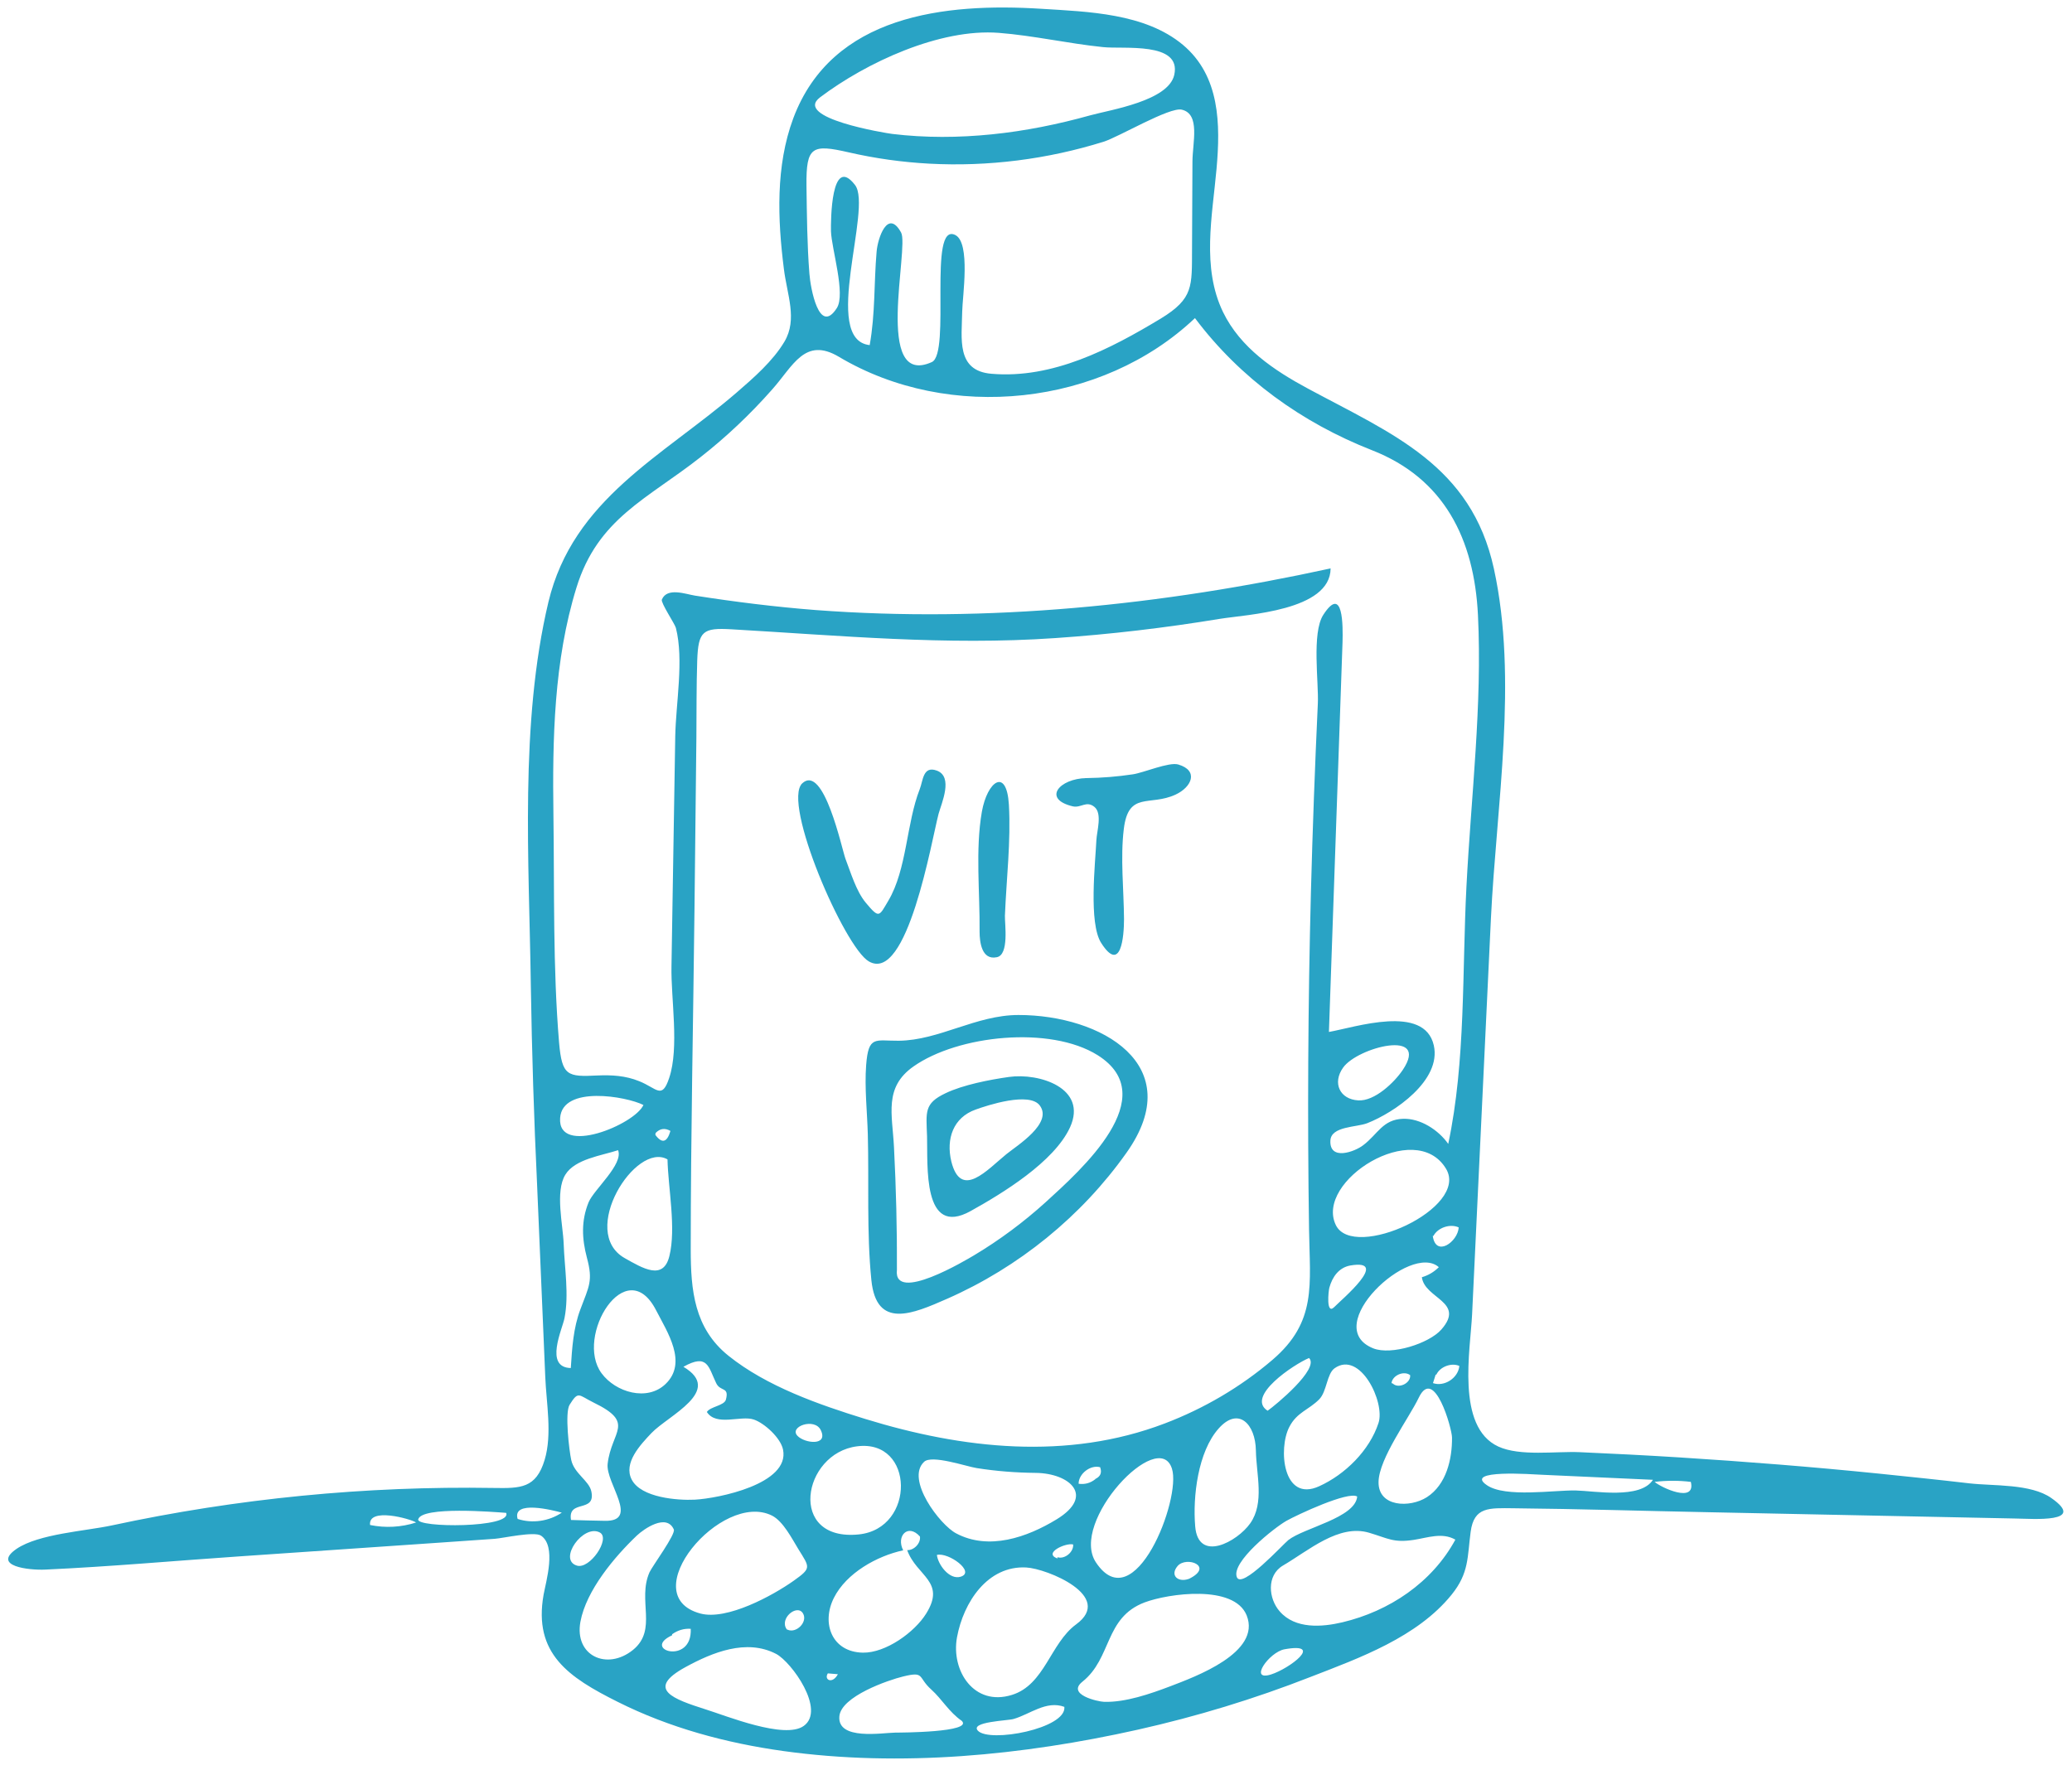 <svg xmlns="http://www.w3.org/2000/svg" viewBox="0 0 989.9 845.8" enable-background="new 0 0 989.9 845.8"><desc xmlns:shape="http://adobe.com/products/shape"><shape:version>1.0.2</shape:version><shape:captureDetail>0.884892</shape:captureDetail><shape:source>1</shape:source></desc><path fill="#29A3C5" d="M538.2 550.8c-21.5 30.4-51.6 54.8-85.7 69.8-16.6 7.3-33.8 14.7-36.2-8.9-2.3-22.9-1.1-46.7-1.7-69.7-.3-10.8-1.6-22.2-.8-33 1.1-14.4 4.3-11.6 15.6-11.7 19.3-.2 36.9-12.3 57.2-12.3 39.5 0 81.3 23.9 51.6 65.8m-109.7 56c-1.8 16.2 33.2-4.8 36.9-7 12.2-7.3 23.6-15.8 34.1-25.3 17-15.5 56.4-50.5 24.9-70.3-22.7-14.2-66.7-9.6-88 5.4-14.2 10-10.1 22.8-9.3 38.5 1 19.5 1.5 39.1 1.4 58.7-.4 3.2.1-27 0 0zM383.3 374.3c10.3-9.5 18.9 31.4 20.6 36 2.5 6.5 5.1 15.4 9.6 20.9 6.6 7.9 6.4 6.8 10.9-.8 8.9-15 8.6-37 15-53.3 1.6-4 1.5-11.3 8.1-8.9 8.1 2.9 2.3 15.6.9 20.7-3.3 12.5-14.9 81.2-33.3 70.5-11.6-6.6-41.7-76-31.8-85.1 2.4-2.1-2.3 2.2 0 0zM519.1 371.8c7.4-.1 14.8-.7 22.1-1.8 5-.7 17.3-6 21.7-4.7 9.9 2.9 6.5 10.8-1.3 14.4-12.3 5.7-22.5-1.8-24.7 16.4-1.7 13.8 0 29.1.1 43.1 0 8.4-1.5 26.1-10.9 11.4-6.1-9.5-2.8-38.4-2.3-49.2.2-4.2 2.9-12.6-.9-15.8-3.9-3.2-6.4.6-10.4-.3-14.7-3.5-6.4-13.3 6.6-13.5 14.8-.1-4.1.1 0 0zM468 445.2c.2-18.5-2.1-39.1 1.1-57.4 2.6-14.5 11.8-21.3 12.9-3.3 1 17.4-1.2 35.7-1.9 53.1-.1 3.9 2.1 18.7-3.9 19.8-7.2 1.5-8.2-7.3-8.2-12.2.2-14.9 0 3.5 0 0zM463.7 578.7c-23.1 12.8-20.4-22.1-20.8-35.7-.4-11.7-1.5-15.7 8.8-20.6 8.3-4 21.1-6.5 30.4-7.8 14.2-2 37.7 5.2 29.1 24.1-7.6 16.5-32.2 31.5-47.5 40m2.4-48.5c-10.7 3.8-14.2 14-11.6 24.8 4.6 18.4 17.1 4 26.3-3.5 5.2-4.2 22.2-14.7 16-23.2-4.9-6.8-25.2-.1-30.7 1.9zM253.6 470.8c-.8-59.2-5.4-125 8.4-183.1 11.8-49.3 54.5-69.6 89.9-100.1 8.1-7 17.4-15.1 22.9-24.4 6.3-10.7 1.2-22.4-.3-34.7-3-23.7-4-49.2 4.5-72C397.5 7.1 451.5 1.3 497.5 4.2c22.3 1.4 49.5 2.1 67.6 17.2 17.8 14.9 18 38 16.1 59.3-2 22.5-7.2 47.1 3.1 68.4 8.3 17.1 24.4 27.9 40.6 36.6 40.3 21.7 78 36.6 88.8 86 11.6 53.1 1.2 113.3-1.4 167l-9 189.3c-.8 16.9-7.8 53.8 12.5 63.2 10.4 4.8 27.5 2.2 38.9 2.7 15.9.7 31.7 1.5 47.6 2.5 31.7 2 63.3 4.5 94.9 7.7 14.6 1.5 29.2 3 43.7 4.7 11.4 1.3 29.3.1 39.1 7 17.3 12.1-9 9.9-17.2 9.8-16.2-.3-32.5-.7-48.7-1-32.5-.7-64.9-1.3-97.4-2-31.2-.6-62.4-1.6-93.6-1.9-11.7-.1-18.9-.8-20.5 11.3-1.6 12-.7 19.6-9.1 30-16.4 20.3-43.9 30.2-67.4 39.3-26.8 10.5-54.4 18.9-82.5 25.2-55 12.3-113.4 18-169.4 10.2-27.3-3.8-54.4-11.1-79.1-23.5-23.4-11.7-40.4-23-35.4-51.2 1.2-6.6 6.2-23.1-1.2-28.2-3.2-2.2-18.1 1.2-22.2 1.5-8.6.6-17.3 1.2-25.9 1.8-32.1 2.2-64.1 4.4-96.2 6.6-30.8 2.1-61.7 4.9-92.5 6.3-8 .4-25.7-1.7-13.8-9.9 10.6-7.2 32.9-8.5 45.5-11.2C113.3 716 174.6 710 235.9 711c12.8.2 20.2.2 24.3-13.4 3.7-12.3.8-27.2.3-39.7-1.3-30.6-2.6-61.1-3.9-91.7-1.5-31.5-2.5-63.4-3-95.4m147.2-300.3c-16.3-9.7-21.9 4.4-31.9 15.6-10.4 11.8-21.9 22.7-34.3 32.4-25.4 20-49 29.2-59.2 62.3-10.8 34.9-11.5 72.4-11 108.7.5 35.9-.3 72.8 2.7 108.7 1.4 16 4 16.4 18.4 15.7 6.8-.3 13.4.1 19.8 2.7 8.6 3.4 10.9 9 14.4-1.5 4.9-14.6.8-37.8 1.1-53.3l.9-55 .9-55c.3-15.8 4.2-36.5.3-51.8-.5-1.9-7.3-12-6.7-13.5 2.5-6 11.4-2.6 15.8-1.9 19.2 3 38.4 5.4 57.7 6.9 82.4 6.2 165.4-2.3 246-19.9-.1 20.3-40 22-52.9 24.1-26.1 4.3-52.3 7.4-78.7 9.2-52.2 3.6-102.6-1.2-154.6-4.2-13.7-.8-15.9.8-16.4 14.9-.4 12.3-.3 24.7-.4 37l-.9 81.4c-.6 54.3-1.8 108.6-1.8 162.9 0 19.7 1.7 37.8 18 50.9 18.3 14.7 43.3 23.4 65.3 30.2 46.7 14.4 96.6 19.9 143.1 2.2 18.7-7.1 36.3-17.4 51.5-30.4 21.3-18.2 17.9-35.8 17.5-62.3-.8-53.8-.5-107.5.9-161.3.8-30 1.9-60 3.3-90 .5-9.9-3-33.7 2.6-42.4 9.6-14.8 9.4 5.6 9.2 13-2.2 62.1-4.3 124.2-6.5 186.3 12.5-2.2 45.6-13.4 50.1 6.4 3.8 16.8-19 32.2-31.8 37.2-5.1 2-17.3 1.4-17.6 8.3-.5 9.8 11.6 5.4 15.7 2.2 6.9-5.2 9.3-12.3 19-12.6 8.3-.3 17 5.4 21.6 12 8.4-39.6 6.6-82.7 8.7-123 2.2-42.9 7.6-86.8 5.5-129.7-1.8-36.3-16.1-65.3-50.7-78.8-33.4-13.1-62.9-34.3-84.5-63.1-44.4 42.1-117.4 49.9-170.1 18.5m72.9 8.1c29.2 2.5 56.7-11.8 80.9-26.4 15.7-9.6 14.8-15.4 14.9-33.2.1-13.9.1-27.8.2-41.7 0-9.1 3.9-22.8-5.1-24.9-5.8-1.4-30.2 13.1-37.3 15.3-26.8 8.4-55.2 12-83.3 10.5-13-.7-25.9-2.5-38.5-5.4-17.5-4-20.4-2.9-20.2 15.9.2 14 .3 28.2 1.4 42.1.5 6.7 4.6 29.7 13.1 16.4 4.3-6.7-2.5-28.2-2.8-36.7-.1-4.8 0-37 11.5-22.1 8.5 11-16.4 74 7 76.5 2.7-15.1 2-29.6 3.3-44.6.5-6.4 5.3-20.8 11.7-9.2 4 7.2-13.2 74.5 14.7 61.9 9.2-4.2-2-67.3 11.2-60.7 7.4 3.7 3.4 29.5 3.3 36.5-.2 13-3 28.4 14 29.8M391.8 46.5c-13.1 9.9 31.3 17.1 34.5 17.5 15.8 1.9 31.7 1.8 47.5.2 15.9-1.6 31.7-4.8 47.1-9.1 9.9-2.7 37.3-6.9 40.1-19.3 3.6-16.1-24.5-12.2-34.1-13.3-16.6-1.7-33.1-5.5-49.7-6.8-28.2-2.2-63.4 14.2-85.4 30.8m122.3 729.7c18.5-13.5-14-26.7-23.8-27.2-18.4-1-30 16.5-33.1 33.4-2.9 16 8.2 33.1 26.2 27.5 15.7-4.8 18.4-24.7 30.7-33.7m3 27.4c-7.6 6.1 7.3 9.5 10.4 9.6 10.2.3 22-3.8 31.5-7.4 12-4.6 43.7-16.1 36.6-33.9-6-14.9-37.4-10.5-48.8-6.2-19.2 7.3-15.5 26.6-29.7 37.9M326.5 653.1c19.4 11.5-7.2 23.2-15.3 31.7-5.3 5.6-13.5 14.3-9.4 22.2 4.5 8.7 22 10 30.1 9.6 11.3-.6 45.5-7.5 42.2-23.9-1.1-5.6-8.9-12.7-14-14.4-6.2-2.1-17.9 3.4-22.4-3.6 1.6-2.6 8.3-3 9.1-5.9 1.7-6.4-2.7-3.6-4.7-8-3.7-7.7-4-14.2-15.6-7.7m286.4 95c-7.9 4.7-6.9 15.8-1.5 21.9 7.4 8.5 20.2 7.5 29.9 5.2 22.4-5.3 42.9-19 54-39.5-6.3-3.6-13.3-.9-19.8.1-9.8 1.5-12.3-.7-21.4-3.4-14.5-4.3-28.9 8.5-41.2 15.7M504.8 726c18.5-11.3 6.2-22-9.9-22.2-9.6-.1-18.8-.8-28.3-2.3-4.7-.7-21.4-6.5-25.1-3-9 8.4 7.6 30.2 15.3 34.2 15.6 8.3 33.9 1.9 48-6.7m-136-1.8c-24.1-12-66.4 38.1-34.2 46.8 12.7 3.4 34.6-8.6 44.5-15.6 8.7-6.2 7.8-6.3 2.3-15.2-2.9-4.7-7.2-13.3-12.6-16M384 824.7c10.6-7.6-5.8-30.5-13.2-34.4-14.2-7.4-30.5-.7-43.3 6.3-19.4 10.6-5.7 15.3 9.6 20.2 9.7 3 37.8 14.5 46.9 7.9m55.5-90.5c-5.7-6.4-11.5-.2-8 6.6-12.5 2.7-27.1 10.8-33.1 22.7-6.1 12.1-1 25.9 13.8 26.2 11 .2 24.8-9.8 30.3-18.7 9.6-15.4-4.6-17.8-9.1-30.3 3.2.2 6.6-3.3 6.1-6.5m190.7-24c12.4-5.6 24.1-17.1 28.4-30.3 3.2-9.9-8.8-34.7-21-26.1-3.7 2.6-3.7 11.1-7.3 14.8-5 5.1-10.7 6.2-14.3 13.2-5.4 10.2-3.2 36.3 14.2 28.4m60.6-151.8c-14.7-24.2-62.8 6-52.6 27 8.4 17.2 64.1-8.1 52.6-27M304.3 733.7c-10.7 10.2-24.2 26.2-27 41.2-3 16.3 12.7 23.5 25.1 13.5 11.9-9.7 2-23.7 7.9-37.1 1.3-2.9 12.7-18.3 11.6-20.5-3.5-7.8-14.3-.2-17.6 2.9m219.3 12.9c18.4 27.6 40.9-30.5 36.3-44.8-6.3-20.1-49.2 25.5-36.3 44.8M313.5 626.2c-14.3-28.1-39.1 12.4-26.1 30 6.7 9.1 21.8 13.6 30.6 5.1 10.6-10.2.8-24.8-4.5-35.1m96.8 107c27.2-2.8 26.7-45.6-.8-42.1-26.3 3.3-33.4 45.6.8 42.1m160.7-3.9c1.4 17.6 20.1 7.4 26.3-1.4 6.9-9.8 2.9-23.3 2.7-34.8-.2-12.6-8.3-21.2-17.8-10.5-9.9 11.1-12.4 32.6-11.2 46.7M318.9 554c-15.2-8.7-42.6 34.7-20.4 47.2 8.7 4.9 18.4 10.8 21.3-1 3.3-13.3-.6-32.5-.9-46.2m358.9 113.9c-4.7 9.8-19 29-19.2 40.2-.2 12.1 15 12.5 23.1 7.3 9.3-6 12.1-18.2 12-28.5 0-4.2-8.5-34.5-15.9-19m9.6-62.4c-13.6-12.1-57.1 28.5-31.3 38.8 8.6 3.4 26.6-2.3 32.5-9 11.7-13.3-8-14.7-9.3-25 3.1-.9 5.8-2.5 8.1-4.8M459.5 822.3c-6.1-4.2-9.4-10.3-14.6-15-6.6-5.9-2.9-8.8-13.5-6.2-7 1.7-29.7 9.5-30.4 19.1-.9 11.5 20.4 7.8 26.8 7.7 2.3 0 37.2-.1 31.7-5.6M272.7 653.7c.6-9.5 1.2-19.2 4.6-28.1 4.1-11 6.1-13.5 3.1-24.6-2.4-9.1-2.8-17.6.8-26.5 2.6-6.2 16.7-18.1 14.1-24.9-7.9 2.6-20.6 4.2-25.2 11.7-5 8.1-1.1 24.1-.8 33.1.4 11.4 2.6 24.2.4 35.4-1 5.3-9.8 23.6 3 23.9m16.2 73c16.9.4.4-18 1.4-27.2 1.8-15.8 13.5-19.5-6.7-29.3-7.3-3.6-7.2-5.8-11.5 1.1-2.3 3.8-.2 21.7.8 26.3 1.4 6.5 8.5 9.9 9.6 15 2.3 10.6-11.4 3.6-9.7 13.7 5.5.2 10.8.3 16.1.4m352.8-216.6c-5.3 7.4-1.6 15.2 7.2 15.7 7.8.5 17.3-8.6 21.3-14.6 13.1-19.7-21.6-10.8-28.5-1.1m-374.1 24.1c-1.3 18.4 35.6 3.2 39.8-6.2-8.1-4.1-38.7-9.5-39.8 6.2m522.1 172.9c-17.6-.8-35.3-1.6-52.9-2.4-4.7-.2-37.8-2.7-26.4 5 8.8 6 31.9 2.3 42.4 2.5 9 .2 30.9 4.3 36.9-5.1m-141.3 8c-4.3-2.7-28.6 8.7-33.8 11.6-5.8 3.3-26.5 19.7-23.7 26.9 2.3 6 21.9-15.5 24.6-17.7 7.5-5.9 32-10.6 32.9-20.8M467.2 827c5.5 5.9 42.4-1 41.3-11.4-8.7-3.2-16.5 3.6-24.3 5.8-2.6.8-21 1.3-17 5.6m138.4-152.9c3.6-2.5 25-20.1 19.8-25.2-7.2 3-30.4 18.4-19.8 25.2M199.8 726c-1.1 4.1 45.1 4.2 42-3.1-5.5-.4-40.3-3.3-42 3.1m437.6-101.4c3.5-3.6 27-23.2 7.7-19.9-5.5 1-8.6 5.5-10 10.6-.4 1.3-1.7 13.2 2.3 9.3m-30.1 175.5c8.8-2.8 25.6-15.5 6.3-12-7.3 1.4-17.3 15.5-6.3 12m-331.7-52c6.2 1.9 16.2-12.9 11-15.8-7.9-4.3-20.2 13-11 15.8m45.5 33.3c-15 6.9 9.7 14.5 8.9-3.1-3.3-.2-6.2.7-8.9 2.6m-73.8-55.1c7 2.3 15 1.1 21.1-3-4-1.1-23.8-6.2-21.1 3M459 753.4c7.2-2.3-5.9-11.8-11.4-10.4.5 4.5 5.9 12.1 11.4 10.4m-78-67.3c3.4 3.6 14.9 5 11.1-2.8-3-6-15.3-1.6-11.1 2.8m-182.2 41.4c-2.8-1.8-23-7.4-22 1.2 7.3 1.5 14.9 1.1 22-1.2m485.7-137c1.4 10.5 12 2.9 12.4-4-4.1-1.9-10 .1-12.1 4.1M568.1 754.4c12.1-6-1.3-11-5.5-6.1-3.8 4.5.2 7.9 5.2 6.2m118.1-97.7c-.4 1.4-.9 2.8-1.3 4.1 5.5 1.9 12.1-2.5 12.6-8.2-3.8-1.7-9.3.4-11 4.2m104.3 51.2c3 2.7 19.8 10.5 17.3 0-5.7-.7-11.6-.7-17.3 0m-414.3 70.6c4.2 2 9.9-3.7 7.4-7.8-2.8-4.6-11.5 2.5-7.7 7.7m147.4-71.9c2.5-1.2 3.2-3 2.3-5.6-4.6-1.3-10.3 3.1-10.3 7.9 3 .4 5.6-.3 8-2.2m-18.1 37.3c3.5 1.1 7.8-2.5 7.5-6.1-3.7-.9-14.5 4.2-7.5 6.7m160.2-83.6c2.8 2.7 8.7-.2 8.3-4-3-2.3-8.5.1-8.9 3.8M313.1 542.3c3.2 4.3 5.6 3.6 7.2-1.9-2.6-1.5-5-1.2-7.1 1M400.3 800c-1.6-.1-3.2-.3-4.8-.4-2 3.1 2.2 5.3 4.8.4z"/></svg>